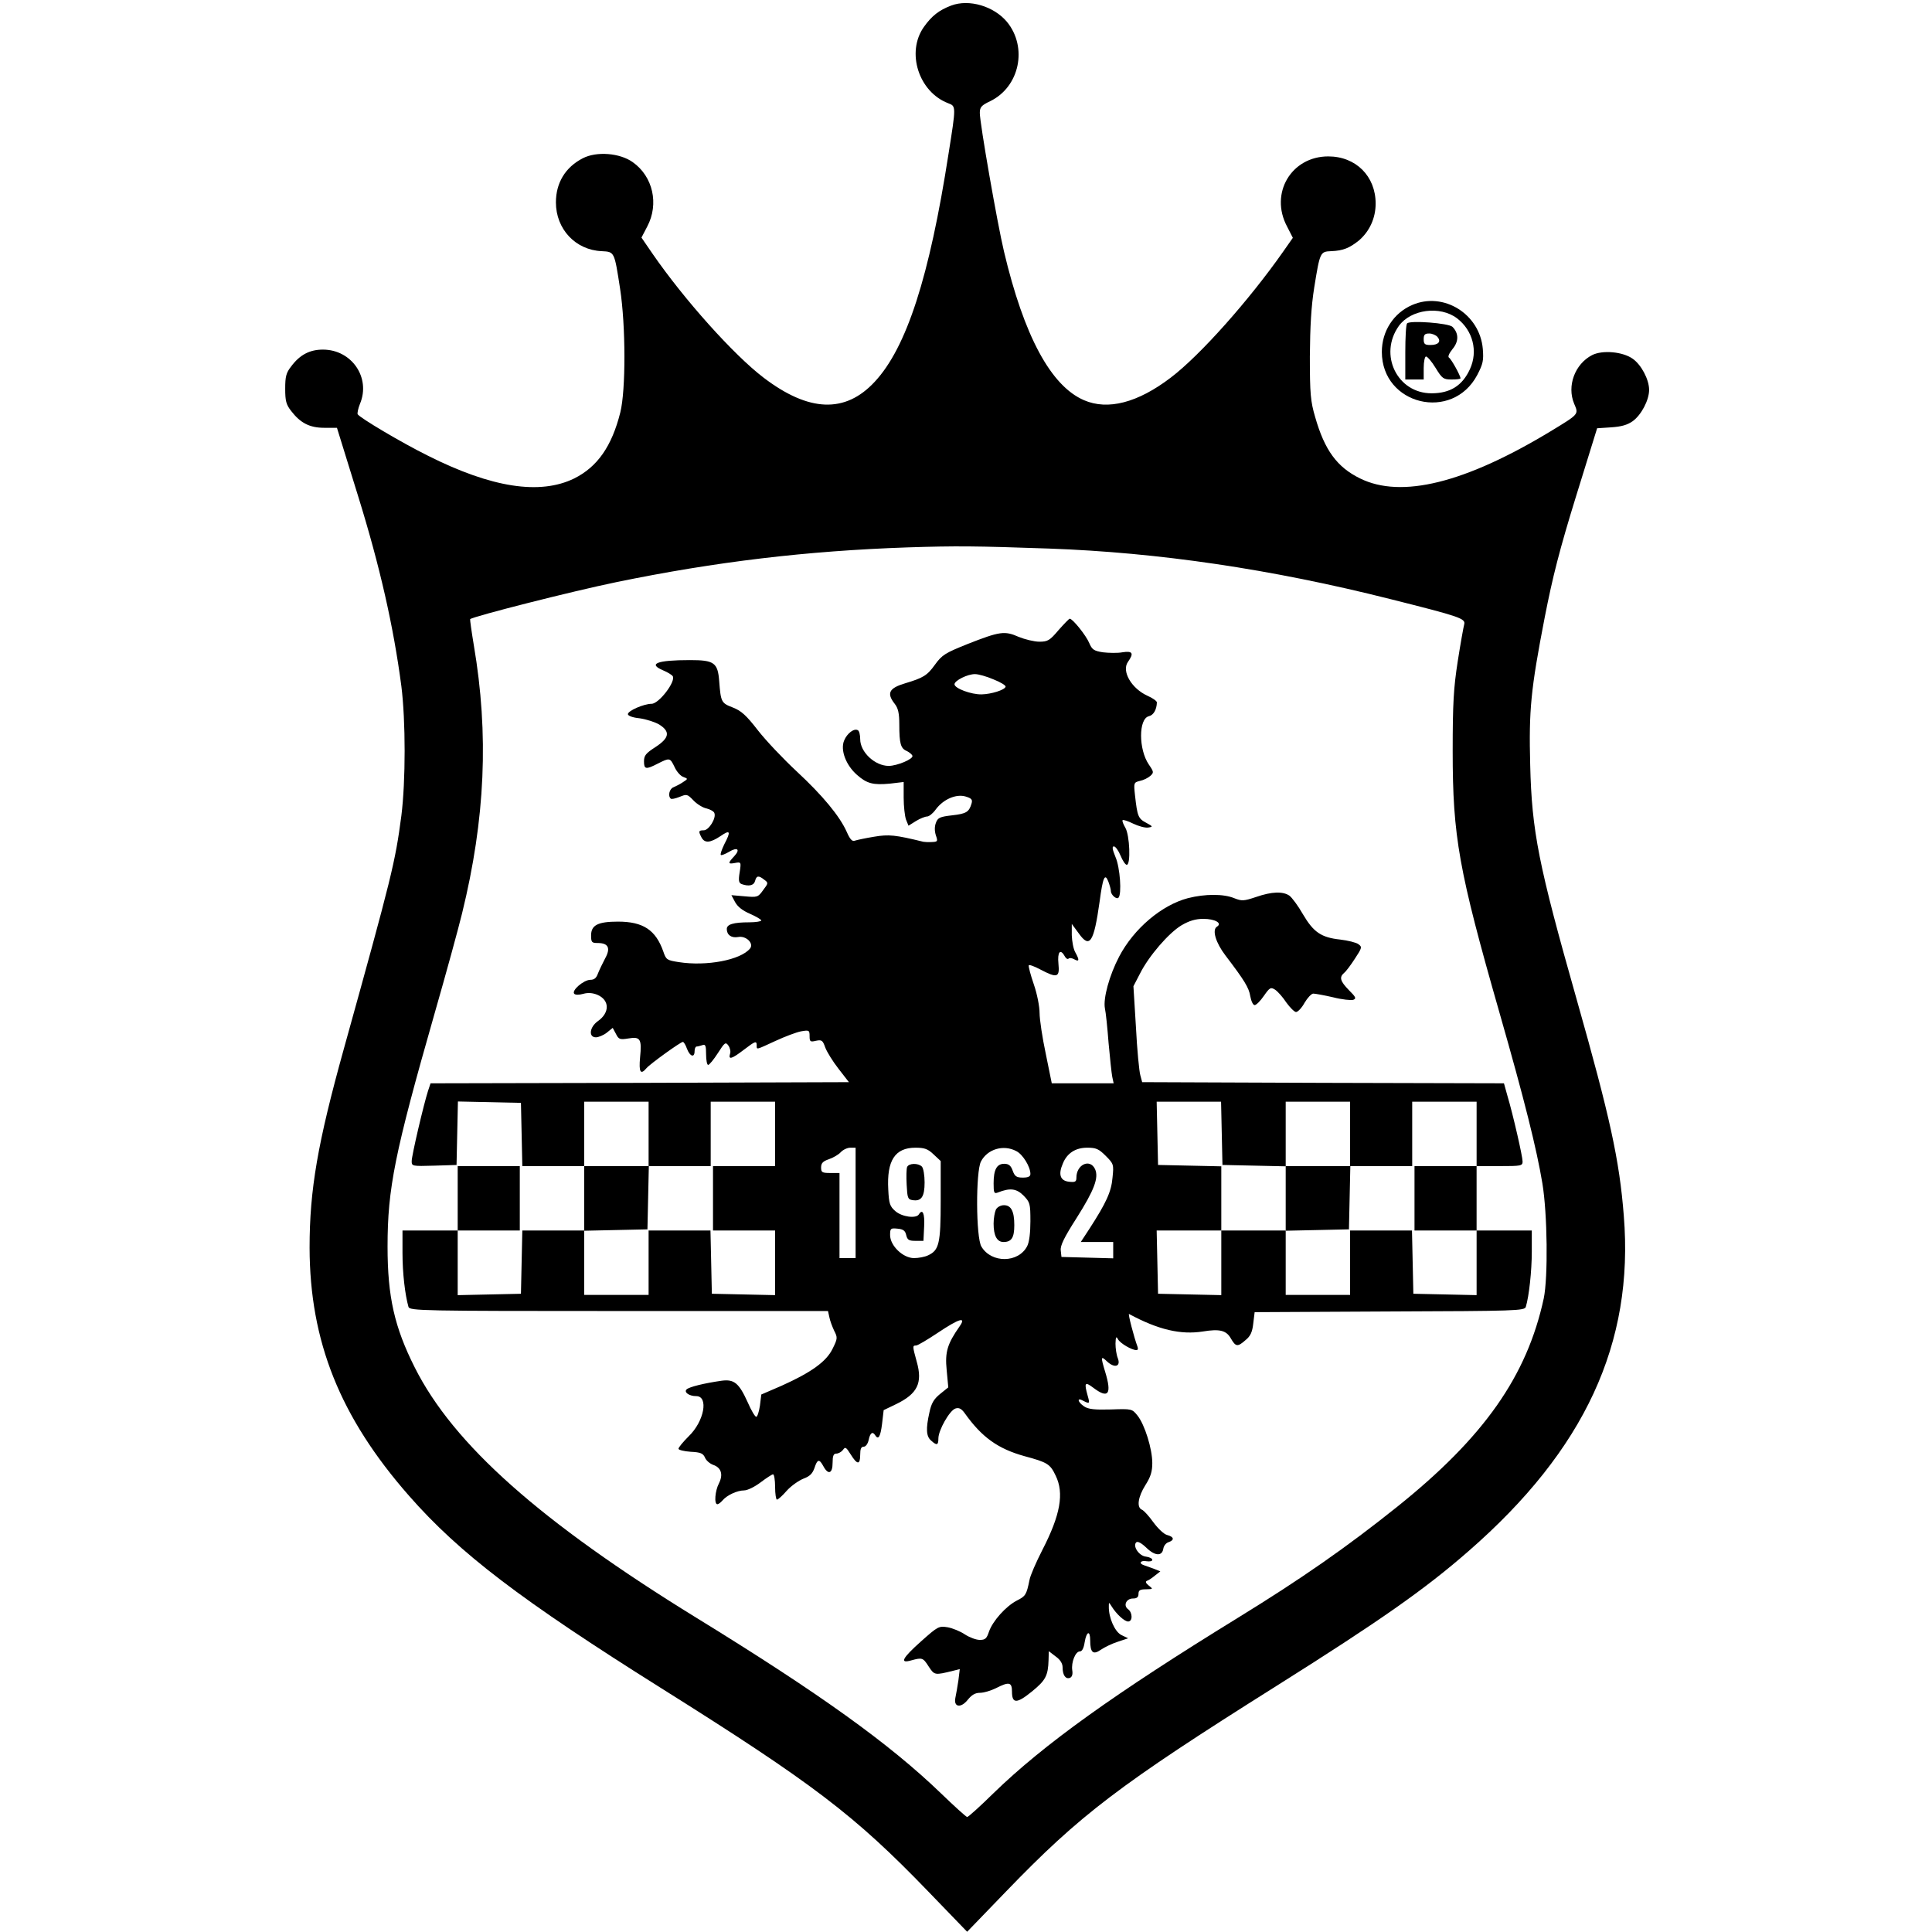 <?xml version="1.0" standalone="no"?>
<!DOCTYPE svg PUBLIC "-//W3C//DTD SVG 20010904//EN"
 "http://www.w3.org/TR/2001/REC-SVG-20010904/DTD/svg10.dtd">
<svg version="1.0" xmlns="http://www.w3.org/2000/svg"
 width="840pt" height="840pt" viewBox="0 0 840 840"
 preserveAspectRatio="xMidYMid meet">
<g transform="translate(0,840) scale(0.1,-0.1)"
fill="#000000" stroke="none">
<path d="M4136 8376 c-53 -20 -85 -45 -119 -93 -78 -110 -23 -283 106 -332 34
-13 34 -12 1 -220 -83 -534 -182 -842 -321 -991 -128 -138 -286 -132 -483 18
-130 99 -345 339 -483 539 l-48 70 25 48 c52 98 25 218 -63 280 -56 40 -157
48 -217 17 -76 -39 -117 -107 -117 -192 0 -116 85 -207 199 -212 56 -3 55 -1
80 -163 25 -163 25 -442 1 -538 -37 -148 -100 -237 -200 -287 -149 -73 -359
-41 -637 99 -115 57 -295 164 -305 180 -2 5 2 25 10 45 48 114 -36 236 -161
236 -57 0 -100 -22 -138 -73 -22 -28 -26 -44 -26 -97 0 -53 4 -69 26 -97 40
-52 80 -73 144 -73 l55 0 92 -297 c95 -306 154 -567 188 -826 19 -151 19 -413
0 -564 -27 -204 -40 -257 -250 -1013 -114 -410 -149 -613 -149 -865 1 -407
132 -736 432 -1078 219 -250 487 -454 1097 -837 661 -415 840 -551 1162 -885
l168 -174 168 174 c324 336 492 464 1177 895 448 282 644 419 835 586 505 440
720 904 675 1458 -19 243 -60 429 -205 941 -166 585 -195 730 -202 1020 -6
237 2 325 63 640 35 179 65 296 136 526 l92 297 61 4 c44 3 70 10 94 27 37 27
71 91 71 136 0 45 -34 109 -71 135 -43 31 -132 39 -177 16 -75 -39 -110 -134
-78 -211 20 -47 23 -44 -102 -120 -372 -225 -649 -294 -829 -205 -100 49 -154
123 -195 267 -20 68 -23 101 -23 263 1 132 6 218 19 300 25 155 26 156 74 158
52 2 80 14 121 47 46 40 72 97 72 160 0 119 -86 205 -206 205 -161 0 -256
-161 -179 -305 l25 -49 -42 -60 c-148 -211 -361 -451 -489 -548 -143 -109
-273 -143 -377 -98 -144 62 -261 279 -348 647 -29 122 -105 557 -105 602 0 25
7 33 45 51 128 62 164 234 73 345 -57 68 -164 100 -242 71z m424 -2361 c476
-17 967 -89 1486 -220 302 -76 327 -84 320 -110 -3 -11 -16 -83 -28 -160 -18
-116 -22 -183 -22 -390 0 -373 26 -518 204 -1140 108 -377 161 -590 186 -740
22 -133 25 -408 6 -500 -73 -338 -260 -604 -637 -906 -220 -176 -415 -312
-693 -483 -535 -329 -844 -550 -1063 -763 -58 -57 -109 -103 -114 -103 -4 0
-55 46 -114 103 -224 216 -528 434 -1063 763 -679 418 -1057 754 -1225 1089
-88 175 -118 307 -118 525 0 253 31 407 204 1012 50 174 104 371 120 437 101
411 117 779 51 1166 -10 60 -17 111 -16 113 13 12 446 122 636 161 432 89 829
136 1265 151 215 7 297 6 615 -5z"/>
<path d="M4602 5660 c-38 -45 -47 -50 -83 -50 -22 0 -63 10 -90 21 -61 27 -82
24 -222 -31 -97 -39 -111 -47 -142 -90 -34 -47 -50 -57 -130 -81 -70 -21 -81
-43 -45 -89 15 -19 20 -41 20 -90 0 -83 6 -104 32 -115 12 -6 23 -15 25 -21 5
-14 -67 -44 -103 -44 -60 0 -124 60 -124 116 0 18 -4 36 -10 39 -16 10 -47
-13 -60 -45 -17 -41 8 -107 56 -149 43 -38 70 -45 144 -38 l59 7 0 -68 c0 -38
5 -80 10 -95 l11 -27 32 20 c18 11 40 20 49 20 8 0 25 13 37 30 33 45 89 69
130 57 27 -8 31 -14 26 -31 -11 -37 -23 -44 -85 -51 -52 -6 -62 -10 -70 -33
-6 -16 -6 -35 0 -54 9 -26 8 -28 -17 -29 -15 -1 -31 0 -37 1 -123 30 -150 33
-215 22 -37 -6 -74 -14 -83 -17 -11 -5 -21 5 -35 37 -31 70 -106 160 -218 264
-58 54 -134 134 -169 179 -51 66 -73 85 -109 99 -50 19 -52 24 -59 114 -6 81
-22 92 -127 92 -144 0 -185 -16 -116 -45 19 -8 37 -19 41 -25 14 -23 -60 -120
-92 -120 -33 0 -103 -30 -103 -45 0 -7 20 -15 51 -18 28 -4 66 -16 85 -27 49
-31 45 -58 -16 -98 -42 -27 -50 -37 -50 -62 0 -35 8 -37 60 -10 52 26 53 26
73 -15 9 -20 26 -39 38 -43 21 -8 21 -8 -2 -23 -13 -9 -32 -18 -41 -22 -17 -6
-25 -37 -12 -49 3 -4 20 0 38 7 32 13 34 13 61 -15 15 -16 41 -32 57 -35 16
-4 32 -13 34 -20 9 -22 -24 -75 -46 -75 -23 0 -24 -4 -10 -31 14 -26 38 -24
83 6 42 29 46 21 16 -36 -11 -23 -18 -43 -15 -46 2 -3 18 3 35 13 38 23 51 11
23 -19 -28 -30 -28 -35 4 -29 26 5 27 4 20 -40 -6 -37 -4 -47 9 -52 31 -11 53
-6 58 14 6 23 15 25 40 5 18 -13 18 -15 -5 -45 -22 -31 -25 -32 -80 -27 l-58
5 16 -30 c11 -20 32 -37 65 -51 27 -12 49 -25 49 -29 0 -4 -24 -8 -52 -8 -70
0 -98 -9 -98 -29 0 -26 20 -40 49 -35 35 7 70 -28 52 -50 -41 -50 -189 -78
-310 -59 -51 8 -55 10 -67 46 -33 94 -88 130 -197 130 -87 0 -117 -15 -117
-60 0 -30 3 -33 29 -33 46 0 57 -22 32 -67 -11 -21 -25 -50 -31 -65 -7 -20
-16 -28 -33 -28 -29 0 -84 -47 -70 -61 5 -5 21 -5 39 0 21 6 41 4 61 -4 54
-23 55 -78 2 -115 -36 -26 -41 -70 -8 -70 11 0 33 9 47 20 l26 21 14 -26 c12
-24 17 -26 54 -20 52 9 59 -2 51 -82 -6 -65 2 -78 28 -47 15 18 148 114 158
114 4 0 12 -13 18 -30 13 -34 33 -40 33 -10 0 11 4 20 9 20 5 0 16 3 25 6 13
5 16 -2 16 -40 0 -25 4 -46 9 -46 5 0 24 23 42 51 30 47 34 50 46 33 7 -10 11
-26 7 -36 -8 -27 8 -22 59 17 51 39 57 41 57 20 0 -20 -4 -20 81 19 41 19 91
38 112 42 35 6 37 5 37 -21 0 -24 3 -26 28 -20 25 5 29 2 40 -29 7 -19 33 -61
58 -93 l45 -58 -910 -3 -909 -2 -11 -33 c-19 -59 -71 -281 -71 -305 0 -22 1
-23 98 -20 l97 3 3 138 3 138 137 -3 137 -3 3 -137 3 -138 134 0 135 0 0 -140
0 -140 -135 0 -134 0 -3 -137 -3 -138 -137 -3 -138 -3 0 141 0 140 135 0 135
0 0 140 0 140 -135 0 -135 0 0 -140 0 -140 -120 0 -120 0 0 -98 c0 -87 11
-181 26 -234 5 -17 57 -18 914 -18 l910 0 6 -27 c3 -16 13 -42 21 -59 15 -29
15 -34 -7 -78 -27 -56 -93 -103 -222 -161 l-88 -38 -6 -49 c-4 -26 -11 -48
-16 -48 -5 0 -22 28 -37 63 -38 84 -59 101 -113 94 -77 -11 -142 -27 -153 -38
-12 -12 11 -29 42 -29 55 0 35 -110 -33 -175 -24 -24 -44 -48 -44 -54 0 -5 24
-11 53 -13 43 -2 54 -7 62 -25 5 -13 22 -27 36 -32 35 -12 44 -42 25 -80 -17
-32 -22 -91 -7 -91 5 0 14 7 22 16 19 23 64 44 94 44 15 0 47 16 72 35 25 19
50 35 54 35 5 0 9 -25 9 -55 0 -30 4 -55 8 -55 5 0 24 17 43 39 19 21 52 44
72 52 27 10 39 21 48 46 13 40 21 41 39 8 21 -39 40 -32 40 15 0 30 4 40 16
40 9 0 22 7 29 16 10 15 14 12 34 -20 28 -45 41 -46 41 -1 0 25 4 35 15 35 9
0 18 12 22 30 6 30 17 38 28 20 14 -22 23 -7 30 49 l7 60 54 26 c93 45 116 92
90 184 -19 69 -19 71 -3 71 7 0 49 25 94 55 94 63 126 72 95 28 -53 -76 -64
-111 -56 -190 l7 -75 -36 -29 c-27 -22 -38 -41 -46 -80 -16 -71 -14 -104 7
-122 25 -23 32 -21 32 9 0 36 49 122 74 130 15 5 26 0 41 -21 74 -104 144
-154 259 -186 100 -27 112 -34 136 -85 37 -76 21 -170 -58 -323 -27 -53 -53
-112 -56 -131 -13 -64 -17 -70 -55 -89 -48 -25 -105 -89 -121 -135 -10 -30
-16 -36 -40 -36 -16 0 -45 11 -65 24 -19 13 -53 27 -75 31 -38 6 -42 4 -115
-61 -83 -74 -95 -98 -43 -83 48 13 51 12 76 -27 25 -38 26 -38 107 -18 l28 7
-6 -49 c-4 -27 -10 -61 -13 -75 -9 -42 24 -47 54 -9 17 21 32 30 53 30 16 0
47 9 69 20 57 29 70 27 70 -15 0 -53 21 -53 87 1 59 48 70 68 72 137 l1 38 30
-23 c20 -14 30 -31 30 -47 0 -34 13 -53 32 -46 9 4 13 15 10 33 -5 35 14 82
33 82 10 0 17 14 21 40 8 48 24 53 24 8 0 -54 13 -64 46 -41 16 11 49 27 74
35 l45 15 -29 14 c-29 14 -56 76 -55 124 0 20 0 20 12 1 21 -34 56 -66 72 -66
20 0 20 39 -1 54 -21 16 -7 46 22 46 17 0 24 6 24 20 0 16 7 20 33 20 31 1 31
1 12 16 -14 11 -16 18 -8 21 7 2 23 13 35 23 l23 18 -30 12 c-16 6 -36 13 -42
15 -24 8 -13 22 12 17 14 -2 25 0 25 6 0 6 -12 12 -27 14 -31 3 -59 46 -43 62
6 6 22 -2 44 -23 38 -37 69 -38 74 -4 2 12 12 25 23 28 26 9 24 23 -6 31 -14
3 -40 28 -60 55 -20 28 -42 52 -50 55 -24 10 -17 56 15 107 23 36 30 59 30 96
0 62 -33 167 -64 206 -24 30 -25 30 -116 27 -71 -2 -98 1 -116 13 -29 19 -33
41 -5 25 29 -15 30 -13 20 22 -16 57 -12 62 25 34 65 -49 81 -28 51 70 -20 66
-19 71 9 44 33 -30 60 -21 46 15 -6 15 -10 43 -10 63 1 30 3 34 11 19 10 -18
60 -47 80 -47 7 0 8 7 4 17 -14 37 -42 144 -36 140 128 -69 225 -91 321 -76
73 12 102 5 122 -31 21 -36 29 -37 64 -6 21 17 29 35 33 72 l6 49 587 3 c548
2 587 3 592 20 14 46 26 156 26 240 l0 92 -120 0 -120 0 0 140 0 140 100 0
c93 0 100 1 100 20 0 22 -41 202 -66 286 l-15 54 -786 2 -787 3 -8 30 c-5 17
-14 110 -19 208 l-11 179 28 54 c39 78 126 178 181 211 34 20 62 28 95 28 51
0 84 -19 59 -34 -22 -14 -5 -70 37 -125 83 -109 102 -140 108 -177 4 -22 12
-39 19 -39 7 0 25 18 40 40 26 37 30 39 49 27 12 -8 34 -33 49 -56 16 -22 35
-41 42 -41 8 0 25 18 37 40 13 22 30 40 38 40 8 0 47 -7 86 -16 39 -10 79 -14
88 -11 14 6 11 12 -19 42 -38 39 -43 56 -21 75 8 6 29 34 47 62 31 47 32 51
15 63 -9 7 -45 16 -79 20 -83 9 -116 32 -162 110 -21 37 -48 73 -59 81 -28 19
-76 18 -145 -6 -54 -18 -62 -18 -95 -5 -46 19 -126 19 -201 0 -114 -30 -235
-132 -299 -254 -43 -82 -70 -182 -62 -225 4 -17 11 -85 16 -151 6 -66 13 -132
16 -147 l6 -28 -134 0 -135 0 -26 128 c-15 70 -27 150 -27 178 0 28 -11 84
-25 124 -14 41 -24 78 -22 83 1 4 24 -4 50 -18 74 -39 85 -35 79 25 -5 51 8
67 27 33 5 -10 13 -15 17 -11 3 4 15 3 25 -3 22 -12 23 -3 4 31 -8 14 -14 47
-15 74 l0 49 31 -42 c47 -66 65 -39 90 139 14 106 23 126 38 87 6 -16 11 -34
11 -41 0 -17 25 -38 33 -29 15 15 7 132 -13 177 -13 32 -16 46 -7 46 7 0 20
-18 29 -40 9 -22 21 -40 27 -40 18 0 13 128 -6 161 -9 15 -15 31 -12 33 3 3
24 -4 46 -15 23 -11 52 -19 65 -17 22 3 21 5 -9 21 -34 18 -38 28 -48 118 -6
56 -6 57 22 64 15 3 35 13 45 22 15 14 15 17 -7 49 -45 66 -45 199 0 210 21 5
34 29 35 60 0 6 -18 19 -41 29 -70 32 -113 107 -85 147 27 38 21 49 -24 42
-21 -4 -60 -3 -85 0 -39 6 -47 12 -59 40 -13 32 -72 106 -85 106 -3 0 -25 -23
-49 -50z m-282 -214 c30 -12 54 -26 52 -32 -4 -14 -62 -32 -104 -33 -45 -1
-118 26 -118 44 0 16 58 45 90 44 14 0 50 -10 80 -23z m-1500 -1976 l0 -140
135 0 135 0 0 140 0 140 140 0 140 0 0 -140 0 -140 -135 0 -135 0 0 -140 0
-140 135 0 135 0 0 -140 0 -141 -137 3 -138 3 -3 138 -3 137 -134 0 -135 0 0
-140 0 -140 -140 0 -140 0 0 140 0 139 138 3 137 3 3 138 3 137 -141 0 -140 0
0 140 0 140 140 0 140 0 0 -140z m2492 3 l3 -138 138 -3 137 -3 0 141 0 140
140 0 140 0 0 -140 0 -140 135 0 135 0 0 140 0 140 140 0 140 0 0 -140 0 -140
-135 0 -135 0 0 -140 0 -140 135 0 135 0 0 -140 0 -141 -137 3 -138 3 -3 138
-3 137 -134 0 -135 0 0 -140 0 -140 -140 0 -140 0 0 140 0 140 -140 0 -140 0
0 -140 0 -141 -137 3 -138 3 -3 138 -3 137 141 0 140 0 0 140 0 139 -137 3
-138 3 -3 138 -3 137 140 0 140 0 3 -137z m-1592 -303 l0 -240 -35 0 -35 0 0
185 0 185 -40 0 c-36 0 -40 3 -40 24 0 19 8 27 34 36 18 6 42 20 51 30 10 11
29 20 42 20 l23 0 0 -240z m339 211 l31 -29 0 -172 c0 -187 -7 -216 -55 -238
-14 -7 -42 -12 -61 -12 -48 0 -104 54 -104 100 0 29 2 31 32 28 25 -2 34 -9
38 -28 5 -21 12 -25 40 -25 l35 0 3 63 c3 57 -7 78 -23 52 -12 -19 -73 -11
-102 14 -24 21 -28 32 -31 94 -7 126 29 182 118 182 39 0 54 -5 79 -29z m360
14 c28 -14 61 -68 61 -99 0 -11 -9 -16 -33 -16 -27 0 -35 5 -44 30 -8 23 -18
30 -37 30 -32 0 -46 -25 -46 -85 0 -41 2 -46 18 -40 53 21 81 18 112 -13 28
-29 30 -34 30 -112 0 -50 -5 -91 -14 -108 -38 -74 -156 -75 -199 -2 -24 39
-25 326 -2 370 28 54 98 75 154 45z m388 -20 c35 -35 36 -38 30 -95 -5 -61
-27 -109 -100 -222 l-38 -58 71 0 70 0 0 -35 0 -36 -112 3 -113 3 -3 28 c-3
21 15 57 68 140 78 123 98 177 81 214 -22 47 -81 20 -81 -37 0 -18 -5 -21 -32
-18 -38 4 -48 31 -27 79 18 45 55 69 106 69 38 0 50 -5 80 -35z"/>
<path d="M5590 3190 l0 -141 138 3 137 3 3 138 3 137 -141 0 -140 0 0 -140z"/>
<path d="M3944 3326 c-3 -7 -4 -42 -2 -77 3 -58 5 -64 26 -67 38 -6 52 15 52
77 0 31 -5 62 -12 69 -16 16 -57 15 -64 -2z"/>
<path d="M4330 3141 c-5 -11 -10 -38 -10 -61 0 -53 15 -80 43 -80 35 0 47 19
47 73 0 61 -14 87 -45 87 -14 0 -29 -8 -35 -19z"/>
<path d="M6140 7074 c-81 -35 -132 -114 -132 -204 0 -231 307 -305 415 -100
25 48 28 63 24 113 -13 152 -171 250 -307 191z m195 -58 c69 -53 92 -143 56
-221 -33 -72 -86 -105 -167 -105 -149 0 -231 168 -142 293 52 72 179 89 253
33z"/>
<path d="M6118 6994 c-5 -4 -8 -61 -8 -126 l0 -118 40 0 40 0 0 50 c0 28 5 50
10 50 6 0 25 -22 42 -50 28 -46 34 -50 69 -50 22 0 39 2 39 5 0 12 -40 84 -50
90 -6 4 0 18 15 37 28 33 28 69 0 97 -16 16 -184 29 -197 15z m132 -59 c17
-20 4 -35 -31 -35 -24 0 -29 4 -29 25 0 20 5 25 24 25 13 0 29 -7 36 -15z"/>
</g>
</svg>
